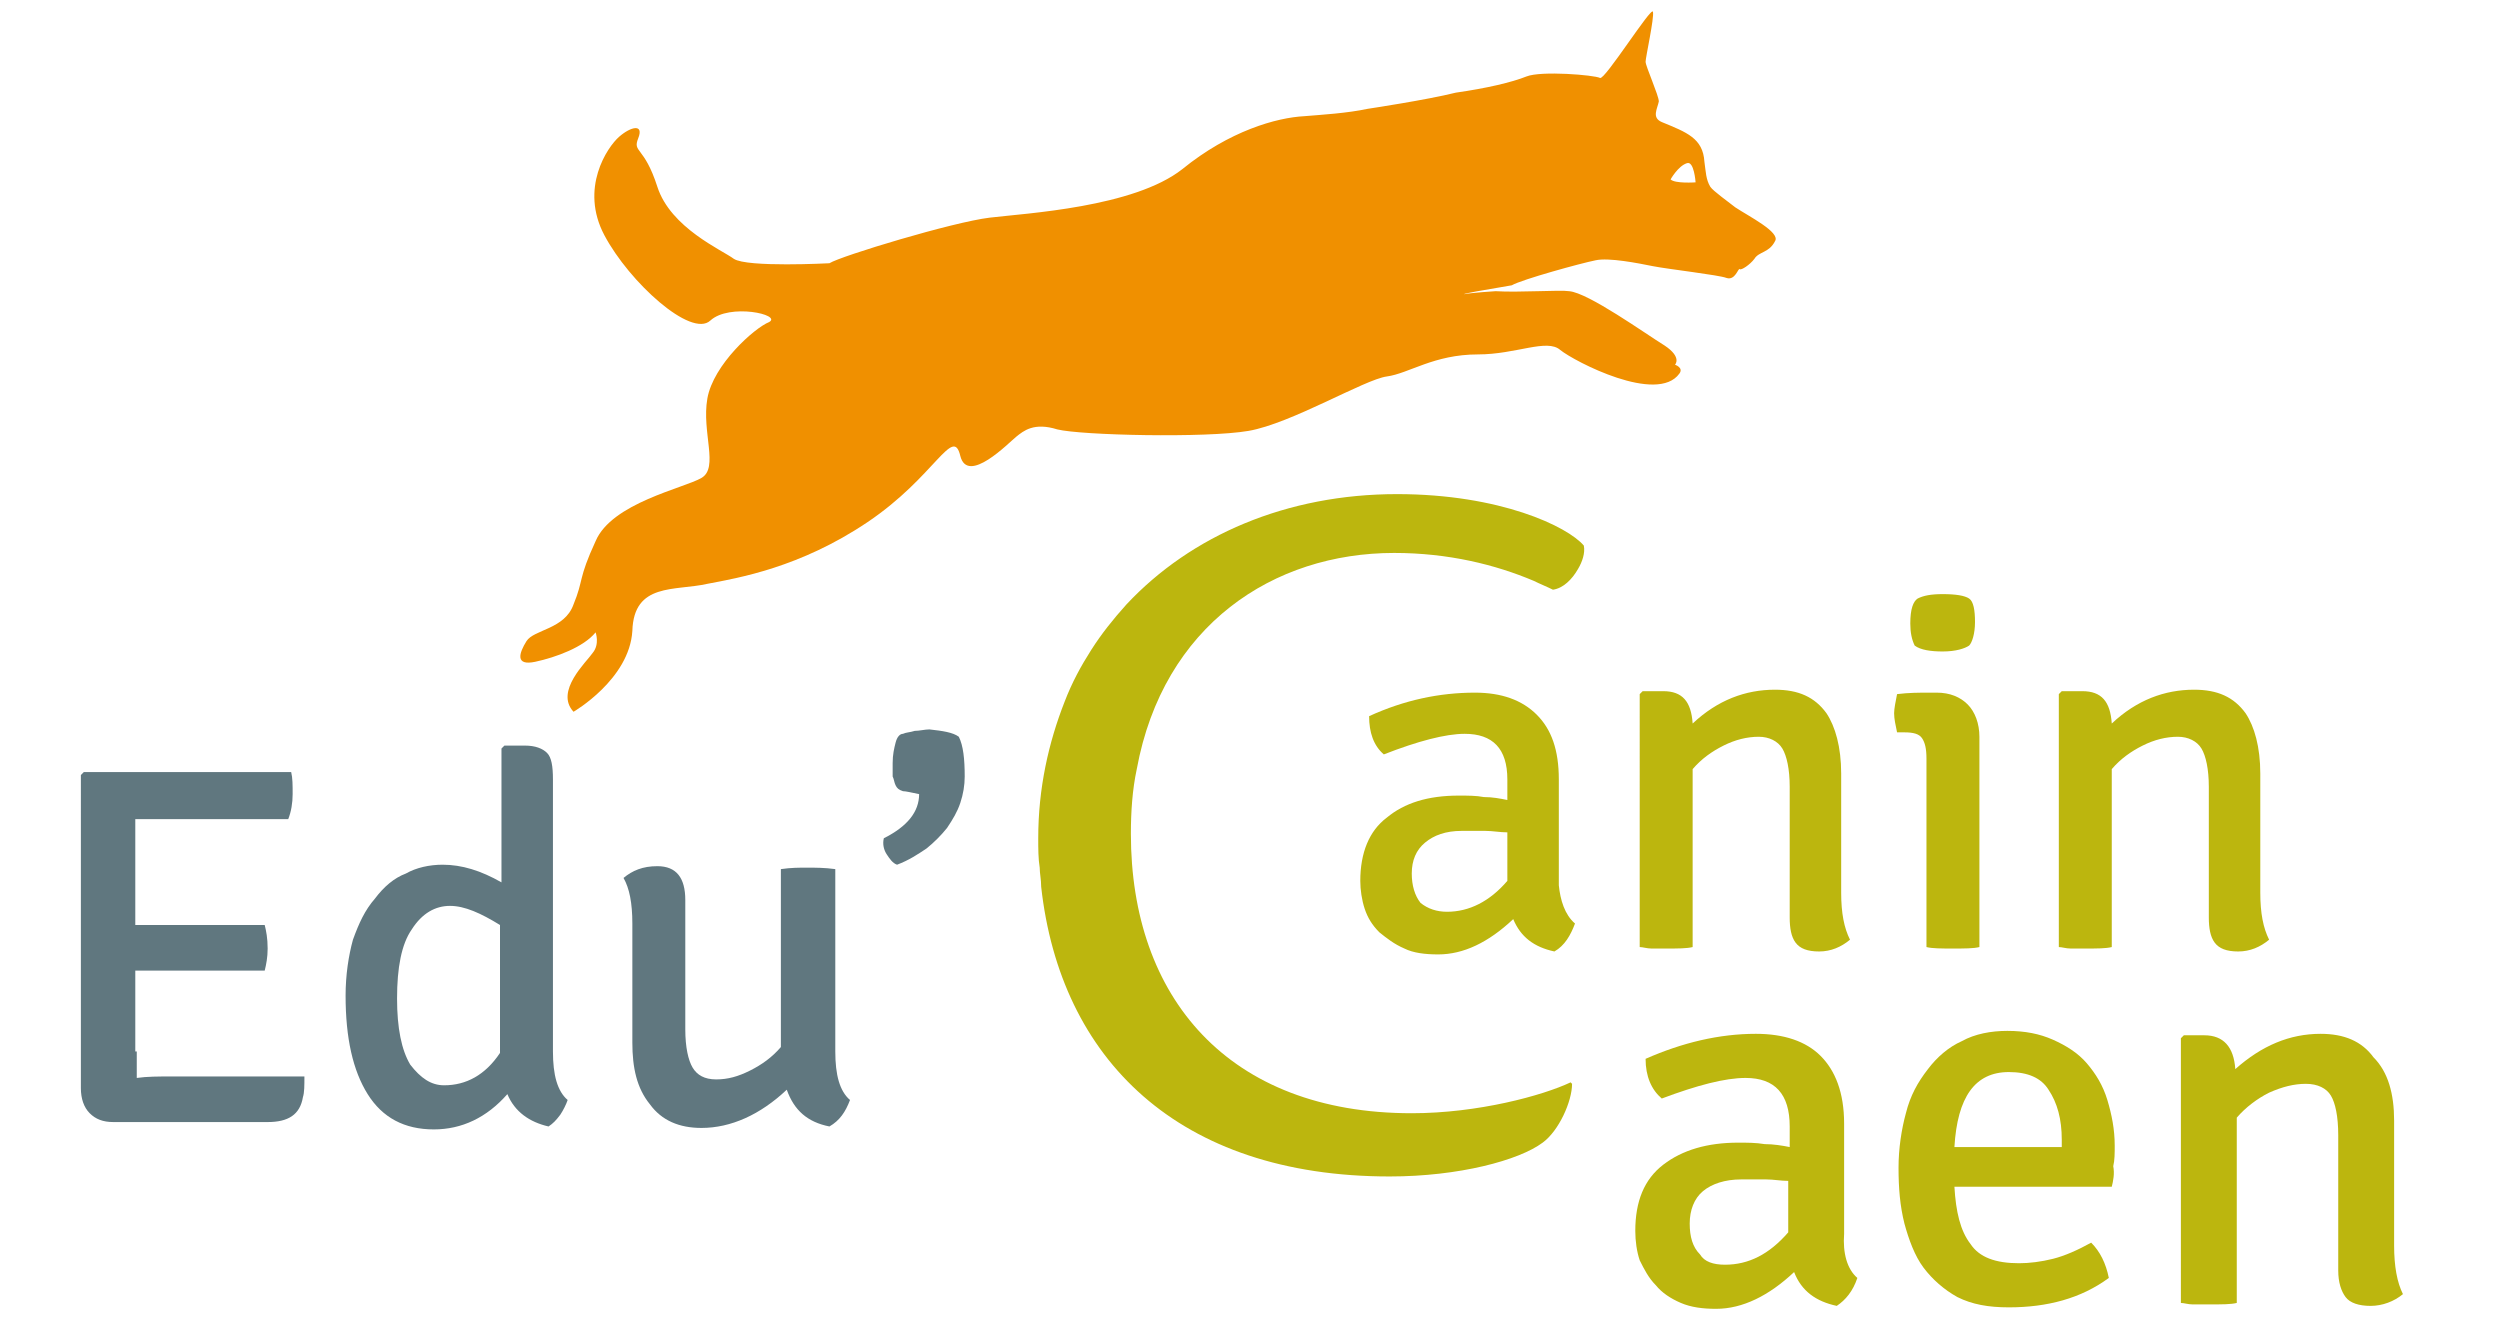 <?xml version="1.0" encoding="utf-8"?>
<!-- Generator: Adobe Illustrator 21.1.0, SVG Export Plug-In . SVG Version: 6.00 Build 0)  -->
<svg version="1.1" id="Calque_1" xmlns="http://www.w3.org/2000/svg" xmlns:xlink="http://www.w3.org/1999/xlink" x="0px" y="0px"
	 width="170px" height="90px" viewBox="0 0 170 90" style="enable-background:new 0 0 170 90;" xml:space="preserve">
<style type="text/css">
	.st0{fill:#BCB60E;}
	.st1{fill:#60777F;}
	.st2{fill:#F09000;}
</style>
<g>
	<g>
		<g>
			<path class="st0" d="M107.1,62.8c-0.3,0.8-0.7,1.5-1.4,1.9c-1.4-0.3-2.3-1-2.8-2.2c-1.7,1.6-3.4,2.4-5.1,2.4
				c-0.9,0-1.7-0.1-2.3-0.4c-0.7-0.3-1.2-0.7-1.7-1.1c-0.5-0.5-0.8-1-1-1.6c-0.2-0.6-0.3-1.3-0.3-1.9c0-1.9,0.6-3.4,1.8-4.3
				c1.2-1,2.8-1.5,4.9-1.5c0.6,0,1.2,0,1.7,0.1c0.6,0,1.1,0.1,1.6,0.2v-1.4c0-2.1-1-3.1-2.9-3.1c-1.3,0-3.2,0.5-5.5,1.4
				c-0.7-0.6-1-1.5-1-2.6c2.4-1.1,4.8-1.6,7.2-1.6c1.8,0,3.2,0.5,4.2,1.5c1,1,1.5,2.4,1.5,4.4v7.2C106.1,61.2,106.4,62.2,107.1,62.8
				z M98.4,62c1.5,0,2.9-0.7,4.1-2.1v-3.3c-0.5,0-1-0.1-1.5-0.1c-0.5,0-1,0-1.6,0c-1.1,0-1.9,0.3-2.5,0.8c-0.6,0.5-0.9,1.2-0.9,2.1
				c0,0.8,0.2,1.5,0.6,2C97.1,61.8,97.7,62,98.4,62z"/>
			<path class="st0" d="M125.2,52.6v8.1c0,1.4,0.2,2.4,0.6,3.2c-0.6,0.5-1.3,0.8-2.1,0.8c-0.8,0-1.3-0.2-1.6-0.6
				c-0.3-0.4-0.4-1-0.4-1.7v-8.9c0-1.2-0.2-2.1-0.5-2.6c-0.3-0.5-0.9-0.8-1.6-0.8c-0.8,0-1.6,0.2-2.4,0.6c-0.8,0.4-1.5,0.9-2.1,1.6
				v12.1c-0.4,0.1-1,0.1-1.8,0.1c-0.4,0-0.7,0-1,0c-0.3,0-0.6-0.1-0.8-0.1V47.2l0.2-0.2h1.4c1.3,0,1.9,0.7,2,2.2
				c1.7-1.6,3.6-2.3,5.6-2.3c1.6,0,2.7,0.5,3.5,1.6C124.8,49.4,125.2,50.8,125.2,52.6z"/>
			<path class="st0" d="M134.6,50.1v14.3c-0.4,0.1-1,0.1-1.8,0.1c-0.8,0-1.4,0-1.8-0.1V51.6c0-0.7-0.1-1.1-0.3-1.4
				c-0.2-0.3-0.6-0.4-1.2-0.4H129c-0.1-0.5-0.2-0.9-0.2-1.3c0-0.3,0.1-0.8,0.2-1.3c0.8-0.1,1.5-0.1,2.2-0.1h0.5
				c0.9,0,1.6,0.3,2.1,0.8C134.3,48.4,134.6,49.2,134.6,50.1z M130.2,43.9c-0.2-0.4-0.3-0.9-0.3-1.5c0-1,0.2-1.5,0.5-1.7
				c0.4-0.2,0.9-0.3,1.7-0.3c0.9,0,1.5,0.1,1.8,0.3c0.3,0.2,0.4,0.8,0.4,1.6c0,0.8-0.2,1.4-0.4,1.6c-0.3,0.2-0.9,0.4-1.8,0.4
				C131.3,44.3,130.6,44.2,130.2,43.9z"/>
			<path class="st0" d="M153.7,52.6v8.1c0,1.4,0.2,2.4,0.6,3.2c-0.6,0.5-1.3,0.8-2.1,0.8c-0.8,0-1.3-0.2-1.6-0.6
				c-0.3-0.4-0.4-1-0.4-1.7v-8.9c0-1.2-0.2-2.1-0.5-2.6c-0.3-0.5-0.9-0.8-1.6-0.8c-0.8,0-1.6,0.2-2.4,0.6c-0.8,0.4-1.5,0.9-2.1,1.6
				v12.1c-0.4,0.1-1,0.1-1.8,0.1c-0.4,0-0.7,0-1,0c-0.3,0-0.6-0.1-0.8-0.1V47.2l0.2-0.2h1.4c1.3,0,1.9,0.7,2,2.2
				c1.7-1.6,3.6-2.3,5.6-2.3c1.6,0,2.7,0.5,3.5,1.6C153.3,49.4,153.7,50.8,153.7,52.6z"/>
		</g>
	</g>
	<g>
		<g>
			<path class="st1" d="M9.3,71.5l0,1.8c0.7-0.1,1.5-0.1,2.3-0.1h9.1c0,0.6,0,1.1-0.1,1.4c-0.2,1.2-1,1.7-2.4,1.7H7.7
				c-0.7,0-1.2-0.2-1.6-0.6c-0.4-0.4-0.6-1-0.6-1.7V52.7l0.2-0.2h14.1c0.1,0.4,0.1,0.9,0.1,1.5c0,0.6-0.1,1.2-0.3,1.7H9.2l0,2.3v4.9
				l2.2,0H18c0.1,0.4,0.2,0.9,0.2,1.6c0,0.6-0.1,1.1-0.2,1.5h-6.6c-0.9,0-1.6,0-2.2,0V71.5z"/>
			<path class="st1" d="M30.1,58.8c1.3,0,2.6,0.4,4,1.2v-9.1l0.2-0.2h1.4c0.7,0,1.2,0.2,1.5,0.5c0.3,0.3,0.4,0.9,0.4,1.8v18.5
				c0,1.6,0.3,2.7,1,3.3c-0.1,0.3-0.3,0.7-0.5,1c-0.3,0.4-0.5,0.6-0.8,0.8c-1.3-0.3-2.3-1-2.8-2.2c-1.4,1.6-3.1,2.4-5,2.4
				c-2,0-3.5-0.8-4.5-2.4c-1-1.6-1.5-3.8-1.5-6.7c0-1.4,0.2-2.7,0.5-3.8c0.4-1.1,0.8-2,1.5-2.8c0.6-0.8,1.3-1.4,2.1-1.7
				C28.3,59,29.2,58.8,30.1,58.8z M30.2,73.8c1.5,0,2.8-0.7,3.8-2.2v-8.7c-1.3-0.8-2.4-1.3-3.4-1.3c-1,0-1.9,0.5-2.6,1.6
				c-0.7,1-1,2.6-1,4.7c0,2,0.3,3.5,0.9,4.5C28.6,73.3,29.3,73.8,30.2,73.8z"/>
			<path class="st1" d="M43,70.9v-8.1c0-1.4-0.2-2.4-0.6-3.1c0.6-0.5,1.3-0.8,2.3-0.8c1.3,0,1.9,0.8,1.9,2.3V70
				c0,1.2,0.2,2.1,0.5,2.6c0.3,0.5,0.8,0.8,1.6,0.8c0.8,0,1.5-0.2,2.3-0.6c0.8-0.4,1.5-0.9,2.1-1.6V59.1c0.7-0.1,1.2-0.1,1.8-0.1
				c0.5,0,1.2,0,1.9,0.1v12.4c0,1.6,0.3,2.7,1,3.3c-0.3,0.8-0.7,1.4-1.4,1.8c-1.5-0.3-2.4-1.1-2.9-2.5c-1.8,1.7-3.8,2.6-5.8,2.6
				c-1.5,0-2.7-0.5-3.5-1.6C43.3,74,43,72.6,43,70.9z"/>
			<path class="st1" d="M65.2,50.1c0.3,0.6,0.4,1.5,0.4,2.7c0,0.6-0.1,1.2-0.3,1.8c-0.2,0.6-0.5,1.1-0.9,1.7c-0.4,0.5-0.9,1-1.4,1.4
				c-0.6,0.4-1.2,0.8-2,1.1c-0.3-0.1-0.5-0.4-0.7-0.7c-0.2-0.3-0.3-0.7-0.2-1.1c1.6-0.8,2.4-1.8,2.4-3c-0.5-0.1-0.9-0.2-1.1-0.2
				c-0.3-0.1-0.4-0.2-0.5-0.4c-0.1-0.2-0.1-0.4-0.2-0.6c0-0.2,0-0.5,0-0.9c0-0.6,0.1-1,0.2-1.4c0.1-0.4,0.3-0.6,0.5-0.6
				c0.2-0.1,0.5-0.1,0.8-0.2c0.3,0,0.7-0.1,1-0.1C64.1,49.7,64.8,49.8,65.2,50.1z"/>
		</g>
	</g>
	<g>
		<g>
			<path class="st0" d="M126.3,86.9c-0.3,0.9-0.8,1.5-1.4,1.9c-1.4-0.3-2.4-1-2.9-2.3c-1.7,1.6-3.5,2.5-5.3,2.5
				c-0.9,0-1.7-0.1-2.4-0.4c-0.7-0.3-1.3-0.7-1.7-1.2c-0.5-0.5-0.8-1.1-1.1-1.7c-0.2-0.6-0.3-1.3-0.3-2c0-2,0.6-3.5,1.9-4.5
				c1.3-1,3-1.5,5.1-1.5c0.6,0,1.2,0,1.8,0.1c0.6,0,1.2,0.1,1.7,0.2v-1.4c0-2.2-1-3.3-3-3.3c-1.4,0-3.3,0.5-5.7,1.4
				c-0.7-0.6-1.1-1.5-1.1-2.7c2.5-1.1,5-1.7,7.5-1.7c1.9,0,3.4,0.5,4.4,1.5c1,1,1.6,2.5,1.6,4.6v7.5
				C125.3,85.2,125.6,86.3,126.3,86.9z M117.3,86c1.6,0,3-0.7,4.3-2.2v-3.5c-0.5,0-1-0.1-1.5-0.1c-0.5,0-1.1,0-1.7,0
				c-1.1,0-2,0.3-2.6,0.8c-0.6,0.5-0.9,1.3-0.9,2.2c0,0.9,0.2,1.6,0.7,2.1C115.9,85.8,116.5,86,117.3,86z"/>
			<path class="st0" d="M143.6,80.7h-10.7c0.1,1.7,0.4,3,1.1,3.9c0.6,0.9,1.7,1.3,3.3,1.3c0.7,0,1.5-0.1,2.3-0.3
				c0.8-0.2,1.7-0.6,2.6-1.1c0.6,0.6,1,1.4,1.2,2.4c-1.9,1.4-4.2,2-6.8,2c-1.4,0-2.5-0.2-3.5-0.7c-0.9-0.5-1.7-1.2-2.3-2
				c-0.6-0.8-1-1.9-1.3-3c-0.3-1.2-0.4-2.4-0.4-3.8c0-1.3,0.2-2.6,0.5-3.7c0.3-1.2,0.8-2.1,1.5-3c0.6-0.8,1.4-1.5,2.3-1.9
				c0.9-0.5,2-0.7,3.1-0.7c1.2,0,2.2,0.2,3.1,0.6c0.9,0.4,1.7,0.9,2.3,1.6c0.6,0.7,1.1,1.5,1.4,2.5c0.3,1,0.5,2,0.5,3.1
				c0,0.5,0,1-0.1,1.4C143.8,79.8,143.7,80.3,143.6,80.7z M136.6,72.9c-2.3,0-3.5,1.7-3.7,5.1h7.3v-0.5c0-1.4-0.3-2.5-0.9-3.4
				C138.8,73.3,137.9,72.9,136.6,72.9z"/>
			<path class="st0" d="M162.8,76.2v8.5c0,1.4,0.2,2.5,0.6,3.3c-0.6,0.5-1.4,0.8-2.2,0.8c-0.8,0-1.4-0.2-1.7-0.6
				c-0.3-0.4-0.5-1-0.5-1.8v-9.2c0-1.3-0.2-2.2-0.5-2.7c-0.3-0.5-0.9-0.8-1.7-0.8c-0.8,0-1.6,0.2-2.5,0.6c-0.8,0.4-1.6,1-2.2,1.7
				v12.6c-0.4,0.1-1,0.1-1.9,0.1c-0.4,0-0.7,0-1.1,0c-0.3,0-0.6-0.1-0.8-0.1V70.6l0.2-0.2h1.4c1.3,0,2,0.8,2.1,2.3
				c1.8-1.6,3.7-2.4,5.8-2.4c1.6,0,2.8,0.5,3.6,1.6C162.4,72.9,162.8,74.4,162.8,76.2z"/>
		</g>
	</g>
	<g>
		<path class="st0" d="M94.8,37.6c3.7,0,6.9,0.8,9.5,1.9c0.4,0.2,0.9,0.4,1.3,0.6c0.7-0.1,1.3-0.7,1.7-1.4c0.3-0.5,0.5-1.1,0.4-1.6
			c-1.1-1.3-5.7-3.5-12.7-3.5c-7.5,0-14,2.8-18.4,7.5c-0.9,1-1.7,2-2.4,3.1c-0.7,1.1-1.3,2.2-1.8,3.5c-1.1,2.8-1.8,5.9-1.8,9.3
			c0,0.7,0,1.4,0.1,2c0,0.4,0.1,0.8,0.1,1.3c1.3,11.7,9.3,19.7,23.7,19.7c4.7,0,8.8-1.1,10.4-2.3c1.1-0.8,2-2.8,2-4l-0.1-0.1
			c-1.9,0.9-6.3,2.1-10.8,2.1c-12.5,0-19.1-7.9-19.1-19c0-1.5,0.1-3,0.4-4.4C79.1,42.5,86.6,37.6,94.8,37.6z"/>
	</g>
	<path class="st2" d="M108.5,17.7c0.9-0.2,2.9,0.2,3.9,0.4c1,0.2,4.5,0.6,5,0.8c0.6,0.2,0.8-0.7,0.9-0.6c0.1,0.1,0.7-0.3,1-0.7
		c0.3-0.5,1-0.4,1.4-1.2c0.4-0.6-1.8-1.7-2.7-2.3c-0.5-0.4-1.5-1.1-1.7-1.4c-0.3-0.5-0.3-1-0.4-1.7c-0.1-1.6-1.2-2-2.9-2.7
		c-0.7-0.3-0.3-0.9-0.2-1.4c0-0.4-0.9-2.4-0.9-2.7c0-0.3,0.6-3,0.5-3.4c-0.1-0.4-3.3,4.7-3.6,4.5c-0.4-0.2-4-0.5-5-0.1
		c-1,0.4-2.7,0.8-4.8,1.1C97,6.8,93,7.4,93,7.4c-1.4,0.3-3.1,0.4-4.3,0.5c-1.9,0.1-5.1,1-8.3,3.6c-3.3,2.6-10.6,3-13.1,3.3
		c-2.5,0.3-10.1,2.6-10.9,3.1c0,0-5.6,0.3-6.5-0.3c-0.8-0.6-4.3-2.1-5.2-4.9c-0.9-2.8-1.7-2.3-1.3-3.3c0.4-1-0.5-0.8-1.3-0.1
		c-0.8,0.7-2.7,3.5-1,6.7c1.7,3.2,5.9,7,7.2,5.8c1.3-1.2,4.9-0.4,4,0.1c-1,0.4-3.8,2.9-4.2,5.2c-0.4,2.3,0.8,4.7-0.4,5.4
		c-1.2,0.7-6.1,1.7-7.2,4.3c-1.2,2.6-0.8,2.6-1.5,4.3c-0.6,1.7-2.7,1.7-3.2,2.5c-0.5,0.8-0.8,1.7,0.6,1.4c1.4-0.3,3.3-1,4.1-2
		c0,0,0.3,0.8-0.2,1.4c-0.4,0.6-2.6,2.6-1.3,4c0,0,3.8-2.2,4-5.5c0.1-3.3,2.9-2.7,5.1-3.2c2.1-0.4,6.3-1.1,10.9-4.2
		c4.6-3.1,5.8-6.6,6.3-4.5c0.5,2,3.3-0.9,3.8-1.3c0.5-0.4,1.2-1,2.8-0.5c1.6,0.4,10.1,0.6,13,0.1c2.9-0.5,7.9-3.5,9.4-3.7
		c1.5-0.2,3.2-1.5,6.2-1.5c2.6,0,4.7-1.1,5.6-0.3c1,0.8,6.6,3.7,8.1,1.6c0.3-0.4-0.3-0.6-0.3-0.6s0.5-0.5-0.7-1.3
		c-1.3-0.8-5.2-3.6-6.5-3.7c-0.6-0.1-3.4,0.1-5,0c0,0-1.6,0.1-2.1,0.2c-0.3,0,1.4-0.3,3.2-0.6C103.5,19,107.5,17.9,108.5,17.7z
		 M113.6,12.2c0,0,0.5-0.9,1.1-1.1c0.5-0.2,0.6,1.3,0.6,1.3S113.9,12.5,113.6,12.2z"/>
</g>
</svg>
